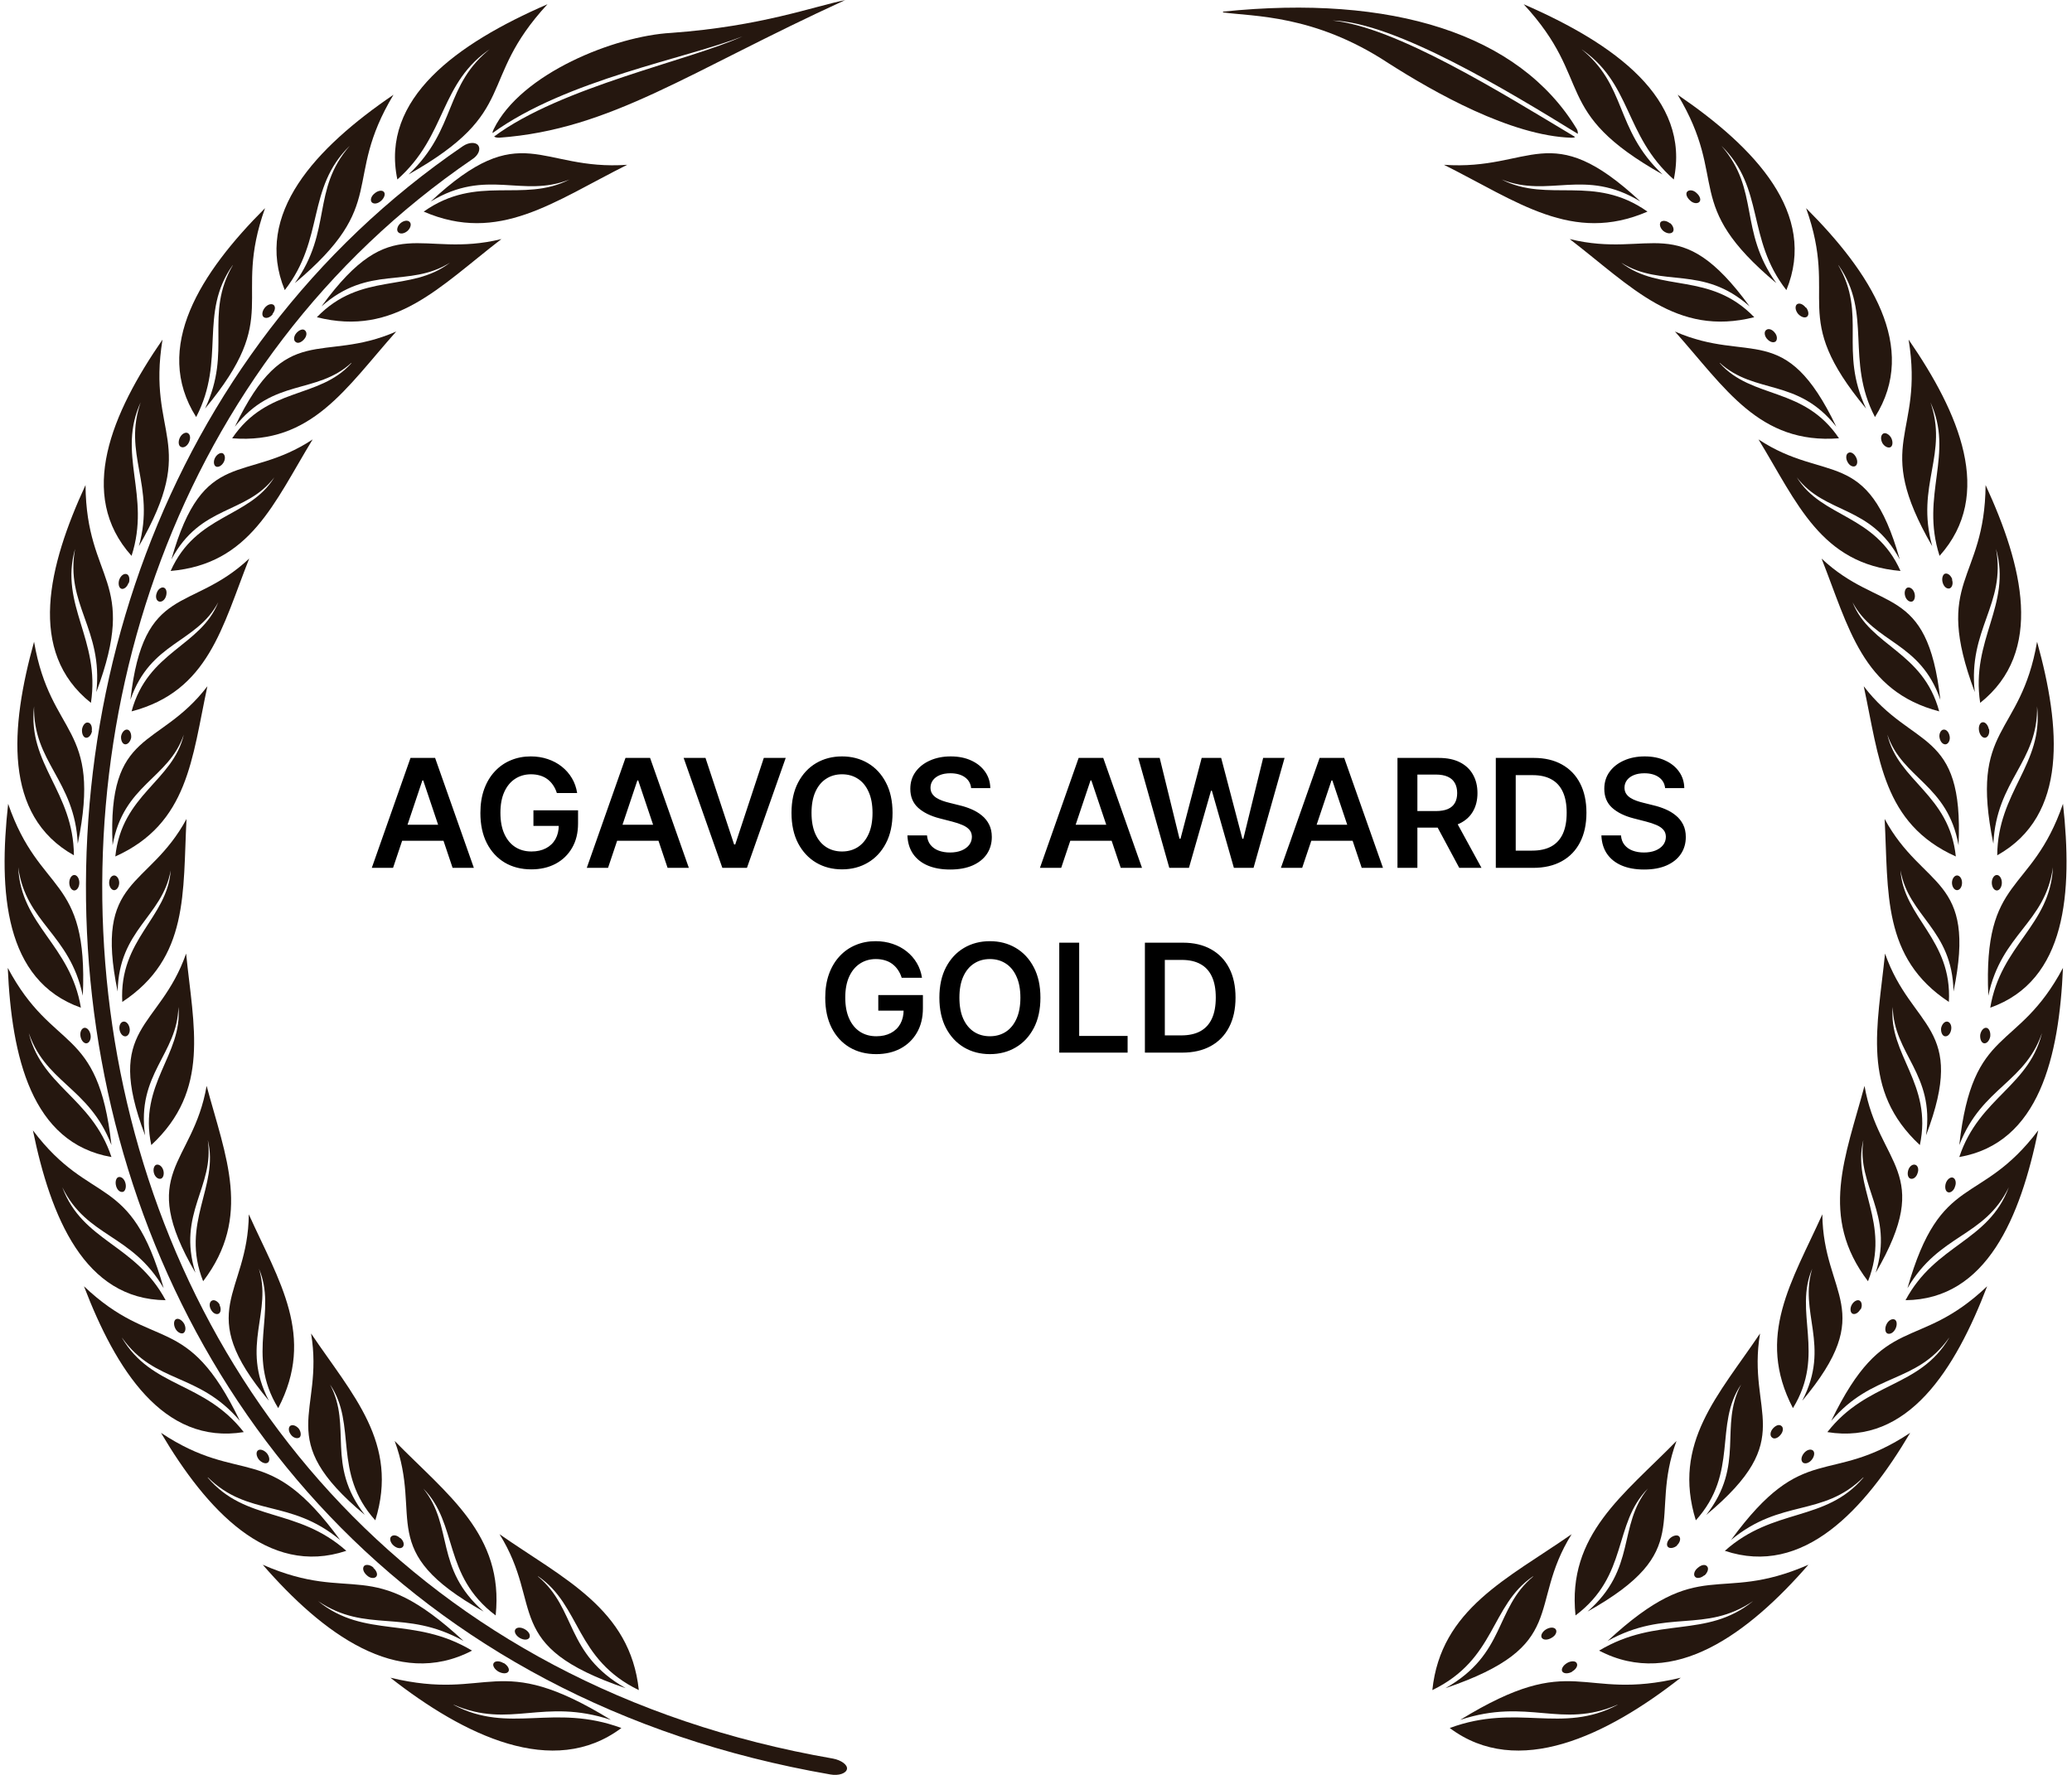 <svg xmlns="http://www.w3.org/2000/svg" fill="none" viewBox="0 0 370 317" height="317" width="370">
<g clip-path="url(#clip0_389_152)">
<path fill="#25170F" d="M151.244 315.952C151.106 316.712 149.793 317.195 148.273 316.919C-3.38 290.665 -25.282 99.837 82.637 26.118C83.743 25.358 84.986 25.358 85.401 25.98C85.885 26.671 85.401 27.776 84.296 28.467C-21.62 100.874 -0.133 288.246 148.757 314.086C150.208 314.363 151.382 315.192 151.244 315.952Z"></path>
<path fill="#25170F" d="M87.816 8.494C79.18 15.196 81.667 22.934 72.962 31.156C93.067 19.825 84.984 14.574 97.765 0.756C81.529 7.803 67.918 17.614 70.958 32.054C79.94 24.108 78.351 14.712 87.885 8.494H87.816Z"></path>
<path fill="#25170F" d="M62.458 26.042C55.549 33.987 59.418 41.103 52.647 50.569C69.712 36.267 60.938 32.467 70.265 16.922C56.378 26.387 45.254 38.202 50.851 51.812C58.036 42.623 54.651 33.642 62.458 26.042Z"></path>
<path fill="#25170F" d="M41.594 47.332C36.412 56.245 41.525 62.601 36.619 72.965C50.575 56.176 41.386 53.827 47.328 37.176C35.859 48.645 27.154 62.048 35.03 74.484C40.35 64.259 35.445 56.037 41.525 47.401L41.594 47.332Z"></path>
<path fill="#25170F" d="M25.219 71.571C21.764 81.105 27.844 86.563 24.804 97.549C35.651 78.756 26.186 77.996 29.019 60.654C19.968 73.781 13.681 88.359 23.491 99.276C27.015 88.359 20.728 81.105 25.219 71.64V71.571Z"></path>
<path fill="#25170F" d="M13.405 98.033C11.609 107.982 18.449 112.334 17.205 123.596C24.805 103.284 15.409 104.113 15.271 86.633C8.638 101.004 4.769 116.411 16.238 125.531C17.965 114.2 10.573 108.12 13.405 98.033Z"></path>
<path fill="#25170F" d="M6.081 126.088C5.873 136.175 13.335 139.284 13.888 150.684C18.241 129.404 9.052 131.823 6.081 114.619C1.866 129.819 0.484 145.641 13.197 152.757C13.128 141.357 4.906 136.521 6.081 126.157V126.088Z"></path>
<path fill="#25170F" d="M3.251 154.893C4.632 164.911 12.44 166.708 14.789 177.831C15.756 156.137 7.12 160.006 1.454 143.562C-0.273 159.246 0.763 175.137 14.443 179.973C12.578 168.711 3.734 165.326 3.251 154.893Z"></path>
<path fill="#25170F" d="M4.911 183.78C7.813 193.452 15.827 193.936 19.904 204.507C17.485 182.881 9.54 188.201 1.387 172.863C2.078 188.685 5.602 204.161 19.904 206.648C16.311 195.801 7.053 194.005 4.98 183.78H4.911Z"></path>
<path fill="#25170F" d="M11.126 212.041C15.548 221.092 23.493 220.263 29.227 230.074C23.286 209.139 16.308 215.703 5.875 201.885C9.053 217.361 15.064 232.077 29.573 232.215C24.184 222.128 14.788 221.852 11.126 212.041Z"></path>
<path fill="#25170F" d="M21.835 238.985C27.708 247.206 35.446 245.065 42.839 253.77C33.304 234.01 27.57 241.679 14.995 229.727C20.66 244.512 29.09 258.123 43.529 255.774C36.413 246.654 27.086 247.966 21.766 238.916L21.835 238.985Z"></path>
<path fill="#25170F" d="M37.108 263.85C44.431 271.035 51.755 267.581 60.737 275.042C47.609 257.079 43.326 265.577 28.748 255.904C36.831 269.584 47.817 281.675 61.842 276.977C53.068 269.17 43.948 271.933 37.108 263.919V263.85Z"></path>
<path fill="#25170F" d="M56.797 285.957C65.503 291.83 72.205 287.201 82.775 293.074C65.917 277.459 63.361 286.648 46.917 279.463C57.557 291.692 70.961 301.779 84.295 294.801C73.794 288.514 65.227 292.797 56.797 285.957Z"></path>
<path fill="#25170F" d="M81.047 304.477C91.134 308.83 96.938 303.164 109.098 307.171C88.509 294.528 87.818 303.993 69.716 299.641C82.843 309.935 98.803 317.742 110.963 308.622C98.803 304.131 90.996 309.797 80.978 304.477H81.047Z"></path>
<path fill="#25170F" d="M101.708 32.058C93.21 35.444 86.923 29.916 76.905 35.996C93.21 20.796 96.25 30.538 112.003 29.433C98.875 35.996 89.065 43.596 75.661 37.793C85.265 31.022 93.348 36.342 101.708 32.058Z"></path>
<path fill="#25170F" d="M80.352 46.912C72.959 51.541 65.912 47.188 57.413 54.719C70.126 37.239 74.893 46.29 89.54 42.697C78.486 51.195 70.541 60.177 56.584 56.654C64.53 48.432 73.304 52.37 80.352 46.912Z"></path>
<path fill="#25170F" d="M62.738 64.807C56.45 70.542 48.85 67.433 41.941 76.207C51.13 57 57.349 65.084 70.752 59.211C61.77 69.298 55.69 79.385 41.458 78.28C47.745 68.953 56.934 71.371 62.738 64.876V64.807Z"></path>
<path fill="#25170F" d="M48.989 85.253C43.876 91.955 35.862 90.09 30.611 99.9C36.346 79.588 43.807 86.428 55.829 78.482C48.92 89.813 44.706 100.729 30.473 101.973C35.033 91.748 44.498 92.577 48.989 85.253Z"></path>
<path fill="#25170F" d="M38.973 107.567C35.035 114.96 26.883 114.545 23.29 124.978C25.639 104.043 34.068 109.571 44.501 99.76C39.664 111.989 37.246 123.458 23.497 127.05C26.399 116.272 35.795 115.512 38.973 107.567Z"></path>
<path fill="#25170F" d="M32.819 131.203C30.125 139.148 22.041 140.046 20.107 150.963C19.14 129.959 28.329 133.966 37.034 122.566C34.27 135.417 33.649 147.093 20.591 152.966C21.765 141.843 30.885 139.563 32.819 131.203Z"></path>
<path fill="#25170F" d="M30.474 155.453C29.023 163.744 21.216 165.954 21.009 177.078C16.725 156.489 26.467 158.907 33.307 146.264C32.616 159.391 33.791 171.067 21.838 178.943C21.216 167.751 29.922 163.951 30.474 155.453Z"></path>
<path fill="#25170F" d="M31.853 179.841C31.715 188.27 24.322 191.794 25.911 202.779C18.449 183.157 28.467 183.917 33.234 170.307C34.547 183.365 37.587 194.696 27.016 204.506C24.667 193.59 32.682 188.339 31.853 179.841Z"></path>
<path fill="#25170F" d="M37.106 203.61C38.35 211.97 31.579 216.668 34.895 227.308C24.324 209.137 34.412 208.239 36.899 193.938C40.284 206.581 45.051 217.29 36.277 228.828C32.132 218.395 39.179 211.901 37.106 203.61Z"></path>
<path fill="#25170F" d="M46.157 226.344C48.782 234.359 42.841 240.231 48.022 250.18C34.411 233.944 44.291 231.388 44.43 216.879C49.819 228.832 56.382 238.642 49.681 251.493C43.739 241.821 49.681 234.29 46.157 226.413V226.344Z"></path>
<path fill="#25170F" d="M58.936 247.28C62.943 254.811 58.106 261.513 65.154 270.563C48.572 256.745 57.968 252.6 55.55 238.16C62.943 249.146 71.303 257.713 67.019 271.531C59.281 262.964 63.841 254.465 58.936 247.28Z"></path>
<path fill="#25170F" d="M75.591 265.857C81.049 272.628 77.525 280.09 86.369 287.828C66.886 276.912 75.591 271.247 70.478 257.359C79.875 266.963 90.031 274.079 88.511 288.519C78.976 281.334 81.878 272.214 75.591 265.857Z"></path>
<path fill="#25170F" d="M96.042 281.541C103.02 287.344 100.878 295.359 111.725 301.508C89.409 293.908 97.216 286.861 89.202 274.01C100.602 281.955 112.554 287.344 114.074 301.853C102.674 296.326 103.78 286.791 96.111 281.541H96.042Z"></path>
<path fill="#25170F" d="M68.06 35.863C67.438 36.416 66.747 36.484 66.401 36.139C66.056 35.794 66.263 35.034 66.885 34.55C67.507 33.997 68.267 33.928 68.543 34.274C68.889 34.619 68.612 35.379 68.06 35.863Z"></path>
<path fill="#25170F" d="M72.758 41.251C72.205 41.734 71.445 41.872 71.1 41.458C70.754 41.112 70.961 40.352 71.514 39.869C72.067 39.385 72.827 39.247 73.172 39.661C73.518 40.007 73.311 40.767 72.758 41.251Z"></path>
<path fill="#25170F" d="M48.71 56.104C48.226 56.726 47.535 56.934 47.121 56.657C46.706 56.381 46.775 55.621 47.259 54.999C47.743 54.377 48.434 54.17 48.848 54.446C49.263 54.792 49.124 55.483 48.641 56.104H48.71Z"></path>
<path fill="#25170F" d="M54.309 60.589C53.825 61.142 53.203 61.418 52.789 61.073C52.374 60.796 52.444 60.036 52.927 59.484C53.411 58.931 54.102 58.655 54.447 59C54.862 59.346 54.793 60.036 54.309 60.589Z"></path>
<path fill="#25170F" d="M33.722 79.035C33.377 79.726 32.755 80.071 32.271 79.795C31.857 79.588 31.788 78.828 32.133 78.137C32.479 77.446 33.17 77.1 33.584 77.377C33.999 77.653 34.068 78.344 33.722 79.035Z"></path>
<path fill="#25170F" d="M39.94 82.561C39.595 83.183 38.973 83.529 38.559 83.321C38.144 83.114 38.075 82.354 38.42 81.732C38.766 81.111 39.388 80.765 39.802 80.972C40.217 81.249 40.286 81.94 39.94 82.561Z"></path>
<path fill="#25170F" d="M22.941 104.121C22.734 104.812 22.112 105.296 21.698 105.158C21.214 105.019 21.076 104.259 21.283 103.569C21.559 102.809 22.112 102.394 22.596 102.532C23.079 102.67 23.218 103.43 23.01 104.121H22.941Z"></path>
<path fill="#25170F" d="M29.646 106.466C29.439 107.157 28.886 107.572 28.403 107.434C27.919 107.295 27.712 106.605 27.988 105.914C28.195 105.223 28.817 104.808 29.232 104.946C29.715 105.085 29.854 105.775 29.646 106.466Z"></path>
<path fill="#25170F" d="M16.445 130.515C16.307 131.275 15.824 131.828 15.34 131.759C14.856 131.69 14.58 130.999 14.649 130.239C14.787 129.479 15.271 128.926 15.755 129.064C16.238 129.133 16.515 129.824 16.376 130.584L16.445 130.515Z"></path>
<path fill="#25170F" d="M23.422 131.758C23.284 132.448 22.8 133.001 22.317 132.932C21.833 132.863 21.557 132.172 21.626 131.481C21.764 130.79 22.247 130.238 22.731 130.307C23.215 130.376 23.491 131.067 23.422 131.758Z"></path>
<path fill="#25170F" d="M14.168 157.655C14.168 158.415 13.754 159.037 13.27 159.037C12.787 159.037 12.372 158.415 12.372 157.655C12.372 156.895 12.787 156.273 13.27 156.273C13.754 156.273 14.168 156.895 14.168 157.655Z"></path>
<path fill="#25170F" d="M21.286 157.67C21.286 158.361 20.872 158.983 20.388 158.983C19.904 158.983 19.49 158.361 19.49 157.67C19.49 156.91 19.904 156.357 20.388 156.357C20.872 156.357 21.286 156.979 21.286 157.67Z"></path>
<path fill="#25170F" d="M16.169 184.812C16.307 185.572 15.961 186.263 15.478 186.332C14.994 186.401 14.511 185.848 14.372 185.088C14.234 184.328 14.58 183.637 15.063 183.568C15.547 183.499 16.03 184.052 16.169 184.812Z"></path>
<path fill="#25170F" d="M23.145 183.634C23.284 184.325 22.938 185.016 22.454 185.085C21.971 185.154 21.487 184.671 21.349 183.911C21.211 183.151 21.556 182.529 22.04 182.46C22.524 182.391 23.007 182.874 23.145 183.634Z"></path>
<path fill="#25170F" d="M22.39 211.272C22.597 211.963 22.39 212.723 21.975 212.861C21.492 212.999 20.939 212.584 20.732 211.824C20.524 211.064 20.732 210.373 21.146 210.235C21.63 210.097 22.183 210.512 22.39 211.272Z"></path>
<path fill="#25170F" d="M29.157 208.994C29.364 209.685 29.157 210.376 28.742 210.514C28.259 210.652 27.706 210.237 27.499 209.546C27.291 208.856 27.498 208.165 27.913 208.026C28.397 207.888 28.949 208.303 29.157 208.994Z"></path>
<path fill="#25170F" d="M32.892 236.43C33.237 237.121 33.168 237.812 32.753 238.088C32.339 238.295 31.648 237.95 31.302 237.259C30.957 236.568 31.026 235.808 31.441 235.601C31.855 235.393 32.477 235.739 32.892 236.43Z"></path>
<path fill="#25170F" d="M39.18 233.039C39.526 233.661 39.457 234.421 39.042 234.628C38.627 234.835 38.006 234.559 37.66 233.868C37.315 233.246 37.384 232.486 37.867 232.279C38.282 232.072 38.904 232.417 39.249 233.039H39.18Z"></path>
<path fill="#25170F" d="M47.678 259.573C48.162 260.195 48.231 260.955 47.816 261.231C47.402 261.508 46.711 261.231 46.227 260.679C45.744 260.057 45.675 259.297 46.089 259.021C46.504 258.744 47.194 259.021 47.678 259.573Z"></path>
<path fill="#25170F" d="M53.343 255.145C53.758 255.697 53.827 256.457 53.481 256.734C53.067 257.01 52.376 256.803 51.961 256.25C51.478 255.628 51.478 254.937 51.823 254.661C52.238 254.385 52.859 254.592 53.343 255.145Z"></path>
<path fill="#25170F" d="M66.675 280.03C67.296 280.582 67.504 281.273 67.158 281.619C66.813 281.964 66.053 281.895 65.5 281.342C64.878 280.79 64.671 280.099 65.016 279.684C65.362 279.339 66.122 279.477 66.675 279.96V280.03Z"></path>
<path fill="#25170F" d="M71.509 274.704C72.061 275.188 72.269 275.879 71.923 276.293C71.578 276.639 70.887 276.57 70.265 276.017C69.712 275.533 69.505 274.773 69.851 274.428C70.196 274.083 70.887 274.152 71.44 274.704H71.509Z"></path>
<path fill="#25170F" d="M89.957 297.022C90.648 297.436 91.062 298.127 90.786 298.542C90.51 298.956 89.75 298.956 88.99 298.542C88.299 298.127 87.884 297.436 88.161 297.022C88.437 296.607 89.197 296.607 89.888 297.022H89.957Z"></path>
<path fill="#25170F" d="M93.756 291.004C94.447 291.419 94.793 292.041 94.516 292.524C94.24 292.939 93.48 292.939 92.789 292.524C92.098 292.11 91.753 291.419 92.029 291.004C92.305 290.59 93.065 290.59 93.756 291.004Z"></path>
<path fill="#25170F" d="M151.032 0C145.367 1.105 136.04 4.698 119.872 5.873C109.785 6.425 92.996 13.127 88.16 23.076C88.022 23.352 87.953 23.56 87.953 23.767C101.218 14.164 122.705 10.433 132.585 6.494C123.327 10.778 100.182 15.476 88.229 24.389C88.437 24.527 88.713 24.596 89.127 24.596C109.164 23.145 122.982 12.782 150.963 0H151.032Z"></path>
<path fill="#25170F" d="M268.145 32.058C276.643 35.444 282.93 29.916 292.948 35.996C276.643 20.796 273.603 30.538 257.851 29.433C270.978 35.996 280.789 43.596 294.192 37.793C284.589 31.022 276.505 36.342 268.145 32.058Z"></path>
<path fill="#25170F" d="M289.494 46.912C296.887 51.541 303.934 47.188 312.432 54.719C299.72 37.239 294.952 46.29 280.305 42.697C291.36 51.195 299.305 60.177 313.261 56.654C305.316 48.432 296.542 52.37 289.494 46.912Z"></path>
<path fill="#25170F" d="M307.112 64.807C313.399 70.542 320.999 67.433 327.908 76.207C318.719 57 312.501 65.084 299.098 59.211C308.079 69.298 314.159 79.385 328.392 78.28C322.105 68.953 312.916 71.371 307.112 64.876V64.807Z"></path>
<path fill="#25170F" d="M320.86 85.253C325.972 91.955 333.987 90.09 339.238 99.9C333.503 79.588 326.041 86.428 314.02 78.482C320.929 89.813 325.143 100.729 339.376 101.973C334.816 91.748 325.351 92.577 320.86 85.253Z"></path>
<path fill="#25170F" d="M330.809 107.567C334.747 114.96 342.9 114.545 346.492 124.978C344.143 104.043 335.714 109.571 325.281 99.76C330.118 111.989 332.536 123.458 346.285 127.05C343.383 116.272 333.987 115.512 330.809 107.567Z"></path>
<path fill="#25170F" d="M337.027 131.203C339.721 139.148 347.805 140.046 349.739 150.963C350.707 129.959 341.518 133.966 332.812 122.566C335.576 135.417 336.198 147.093 349.256 152.966C348.081 141.843 338.961 139.563 337.027 131.203Z"></path>
<path fill="#25170F" d="M339.376 155.453C340.827 163.744 348.634 165.954 348.841 177.078C353.125 156.489 343.383 158.907 336.543 146.264C337.234 159.391 336.06 171.067 348.012 178.943C348.634 167.751 339.929 163.951 339.376 155.453Z"></path>
<path fill="#25170F" d="M337.994 179.841C338.132 188.27 345.525 191.794 343.936 202.779C351.398 183.157 341.38 183.917 336.612 170.307C335.3 183.365 332.26 194.696 342.831 204.506C345.18 193.59 337.165 188.339 337.994 179.841Z"></path>
<path fill="#25170F" d="M332.741 203.61C331.497 211.97 338.268 216.668 334.952 227.308C345.522 209.137 335.435 208.239 332.948 193.938C329.563 206.581 324.795 217.29 333.57 228.828C337.715 218.395 330.668 211.901 332.741 203.61Z"></path>
<path fill="#25170F" d="M323.691 226.344C321.065 234.359 327.007 240.231 321.825 250.18C335.436 233.944 325.556 231.388 325.418 216.879C320.029 228.832 313.465 238.642 320.167 251.493C326.109 241.821 320.167 234.29 323.691 226.413V226.344Z"></path>
<path fill="#25170F" d="M310.909 247.28C306.901 254.811 311.738 261.513 304.69 270.563C321.272 256.745 311.876 252.6 314.294 238.16C306.901 249.146 298.541 257.713 302.825 271.531C310.563 262.964 306.003 254.465 310.909 247.28Z"></path>
<path fill="#25170F" d="M294.262 265.857C288.804 272.628 292.328 280.09 283.484 287.828C302.968 276.912 294.262 271.247 299.375 257.359C289.979 266.963 279.822 274.079 281.342 288.519C290.877 281.334 287.975 272.214 294.262 265.857Z"></path>
<path fill="#25170F" d="M273.807 281.541C266.829 287.344 268.971 295.359 258.123 301.508C280.439 293.908 272.632 286.861 280.647 274.01C269.247 281.955 257.294 287.344 255.774 301.853C267.174 296.326 266.069 286.791 273.738 281.541H273.807Z"></path>
<path fill="#25170F" d="M282.03 8.494C290.666 15.196 288.179 22.934 296.885 31.156C276.779 19.825 284.863 14.574 272.081 0.756C288.317 7.803 301.928 17.614 298.888 32.054C289.907 24.108 291.496 14.712 281.961 8.494H282.03Z"></path>
<path fill="#25170F" d="M307.39 26.042C314.299 33.987 310.43 41.103 317.201 50.569C300.136 36.267 308.91 32.467 299.583 16.922C313.47 26.387 324.594 38.202 318.997 51.812C311.812 42.623 315.197 33.642 307.39 26.042Z"></path>
<path fill="#25170F" d="M328.252 47.332C333.433 56.245 328.321 62.601 333.226 72.965C319.27 56.176 328.459 53.827 322.517 37.176C333.986 48.645 342.692 62.048 334.815 74.484C329.495 64.259 334.401 56.037 328.321 47.401L328.252 47.332Z"></path>
<path fill="#25170F" d="M344.623 71.571C348.077 81.105 341.998 86.563 345.038 97.549C334.19 78.756 343.656 77.996 340.823 60.654C349.874 73.781 356.161 88.359 346.35 99.276C342.827 88.359 349.114 81.105 344.623 71.64V71.571Z"></path>
<path fill="#25170F" d="M356.436 98.033C358.232 107.982 351.392 112.334 352.636 123.596C345.036 103.284 354.432 104.113 354.57 86.633C361.203 101.004 365.072 116.411 353.603 125.531C351.876 114.2 359.268 108.12 356.436 98.033Z"></path>
<path fill="#25170F" d="M363.765 126.088C363.972 136.175 356.51 139.284 355.958 150.684C351.605 129.404 360.794 131.823 363.765 114.619C367.979 129.819 369.361 145.641 356.649 152.757C356.718 141.357 364.939 136.521 363.765 126.157V126.088Z"></path>
<path fill="#25170F" d="M366.595 154.893C365.214 164.911 357.406 166.708 355.057 177.831C354.09 156.137 362.726 160.006 368.392 143.562C370.119 159.246 369.083 175.137 355.403 179.973C357.268 168.711 366.112 165.326 366.595 154.893Z"></path>
<path fill="#25170F" d="M364.867 183.78C361.965 193.452 353.95 193.936 349.874 204.507C352.292 182.881 360.238 188.201 368.39 172.863C367.699 188.685 364.176 204.161 349.874 206.648C353.467 195.801 362.725 194.005 364.798 183.78H364.867Z"></path>
<path fill="#25170F" d="M358.721 212.041C354.299 221.092 346.354 220.263 340.62 230.074C346.561 209.139 353.54 215.703 363.972 201.885C360.794 217.361 354.783 232.077 340.274 232.215C345.663 222.128 355.059 221.852 358.721 212.041Z"></path>
<path fill="#25170F" d="M348.01 238.985C342.137 247.206 334.399 245.065 327.006 253.77C336.541 234.01 342.275 241.679 354.849 229.727C349.184 244.512 340.755 258.123 326.315 255.774C333.431 246.654 342.759 247.966 348.079 238.916L348.01 238.985Z"></path>
<path fill="#25170F" d="M332.744 263.85C325.421 271.035 318.097 267.581 309.115 275.042C322.242 257.079 326.526 265.577 341.104 255.904C333.02 269.584 322.035 281.675 308.01 276.977C316.784 269.17 325.904 271.933 332.744 263.919V263.85Z"></path>
<path fill="#25170F" d="M313.053 285.957C304.348 291.83 297.646 287.201 287.075 293.074C303.933 277.459 306.489 286.648 322.933 279.463C312.293 291.692 298.889 301.779 285.555 294.801C296.057 288.514 304.624 292.797 313.053 285.957Z"></path>
<path fill="#25170F" d="M288.8 304.477C278.713 308.83 272.91 303.164 260.75 307.171C281.339 294.528 282.03 303.993 300.131 299.641C287.004 309.935 271.044 317.742 258.884 308.622C271.044 304.131 278.851 309.797 288.869 304.477H288.8Z"></path>
<path fill="#25170F" d="M298.268 39.868C298.82 40.352 299.028 41.112 298.682 41.458C298.337 41.803 297.646 41.734 297.024 41.25C296.471 40.767 296.264 40.076 296.54 39.661C296.886 39.316 297.577 39.385 298.199 39.868H298.268Z"></path>
<path fill="#25170F" d="M302.966 34.482C303.588 35.034 303.795 35.725 303.45 36.071C303.104 36.416 302.344 36.347 301.792 35.794C301.17 35.242 300.962 34.551 301.308 34.205C301.653 33.86 302.413 33.929 302.966 34.482Z"></path>
<path fill="#25170F" d="M316.92 59.415C317.404 59.968 317.403 60.728 317.058 61.004C316.644 61.281 316.022 61.074 315.538 60.521C315.054 59.968 314.985 59.208 315.4 58.932C315.814 58.586 316.505 58.863 316.92 59.415Z"></path>
<path fill="#25170F" d="M322.514 54.924C322.998 55.546 323.067 56.306 322.652 56.582C322.238 56.858 321.547 56.582 321.063 56.029C320.58 55.407 320.51 54.717 320.856 54.371C321.27 54.026 321.961 54.302 322.445 54.924H322.514Z"></path>
<path fill="#25170F" d="M331.429 81.658C331.774 82.28 331.705 83.04 331.291 83.247C330.876 83.454 330.254 83.178 329.909 82.487C329.563 81.865 329.633 81.105 330.047 80.898C330.462 80.622 331.083 80.967 331.429 81.658Z"></path>
<path fill="#25170F" d="M337.718 78.21C338.064 78.901 337.994 79.661 337.58 79.869C337.165 80.076 336.474 79.731 336.129 79.109C335.784 78.418 335.853 77.727 336.267 77.451C336.682 77.174 337.373 77.589 337.718 78.21Z"></path>
<path fill="#25170F" d="M341.865 105.914C342.073 106.605 341.865 107.295 341.451 107.434C340.967 107.572 340.414 107.157 340.207 106.466C340 105.775 340.207 105.085 340.622 104.946C341.105 104.808 341.658 105.223 341.865 105.914Z"></path>
<path fill="#25170F" d="M348.565 103.498C348.841 104.258 348.565 104.949 348.15 105.087C347.667 105.225 347.114 104.811 346.907 104.051C346.7 103.36 346.907 102.6 347.321 102.462C347.805 102.324 348.358 102.738 348.634 103.498H348.565Z"></path>
<path fill="#25170F" d="M348.148 131.482C348.286 132.173 347.94 132.864 347.457 132.933C346.973 133.002 346.489 132.518 346.351 131.758C346.213 131.067 346.559 130.376 347.042 130.307C347.526 130.238 348.009 130.722 348.148 131.482Z"></path>
<path fill="#25170F" d="M355.196 130.238C355.334 130.998 354.989 131.689 354.505 131.758C354.022 131.827 353.538 131.274 353.4 130.514C353.262 129.754 353.538 129.063 354.022 128.994C354.505 128.925 354.989 129.478 355.127 130.169L355.196 130.238Z"></path>
<path fill="#25170F" d="M350.364 157.67C350.364 158.43 349.949 158.983 349.465 158.983C348.982 158.983 348.567 158.361 348.567 157.67C348.567 156.979 348.982 156.357 349.465 156.357C349.949 156.357 350.364 156.91 350.364 157.67Z"></path>
<path fill="#25170F" d="M357.474 157.655C357.474 158.415 357.06 159.037 356.576 159.037C356.092 159.037 355.678 158.415 355.678 157.655C355.678 156.895 356.092 156.273 356.576 156.273C357.06 156.273 357.474 156.895 357.474 157.655Z"></path>
<path fill="#25170F" d="M348.422 183.91C348.284 184.67 347.801 185.153 347.317 185.084C346.833 185.015 346.557 184.324 346.626 183.634C346.764 182.943 347.248 182.39 347.732 182.459C348.215 182.528 348.561 183.15 348.422 183.91Z"></path>
<path fill="#25170F" d="M355.406 185.088C355.268 185.848 354.785 186.401 354.301 186.332C353.817 186.263 353.541 185.572 353.61 184.812C353.748 184.052 354.232 183.499 354.716 183.568C355.199 183.637 355.476 184.328 355.406 185.088Z"></path>
<path fill="#25170F" d="M342.417 209.546C342.209 210.237 341.657 210.652 341.173 210.514C340.689 210.376 340.551 209.685 340.759 208.994C340.966 208.303 341.519 207.888 342.002 208.026C342.486 208.165 342.693 208.856 342.417 209.546Z"></path>
<path fill="#25170F" d="M349.116 211.906C348.909 212.666 348.287 213.08 347.873 212.942C347.389 212.804 347.251 212.044 347.458 211.353C347.666 210.662 348.287 210.178 348.702 210.317C349.186 210.455 349.393 211.215 349.116 211.906Z"></path>
<path fill="#25170F" d="M332.191 233.868C331.846 234.49 331.224 234.835 330.809 234.628C330.395 234.421 330.326 233.661 330.671 233.039C331.016 232.417 331.638 232.072 332.053 232.279C332.467 232.486 332.606 233.246 332.26 233.868H332.191Z"></path>
<path fill="#25170F" d="M338.475 237.329C338.129 238.02 337.508 238.366 337.024 238.158C336.609 237.951 336.54 237.191 336.886 236.5C337.231 235.809 337.853 235.464 338.337 235.671C338.751 235.878 338.82 236.638 338.475 237.329Z"></path>
<path fill="#25170F" d="M317.959 256.255C317.475 256.877 316.784 257.084 316.439 256.739C316.024 256.462 316.093 255.702 316.577 255.15C317.061 254.597 317.683 254.321 318.097 254.666C318.512 254.942 318.443 255.702 317.959 256.255Z"></path>
<path fill="#25170F" d="M323.553 260.681C323.069 261.302 322.378 261.51 321.964 261.233C321.549 260.888 321.619 260.197 322.102 259.575C322.586 258.953 323.277 258.746 323.691 259.022C324.106 259.299 324.037 260.059 323.553 260.681Z"></path>
<path fill="#25170F" d="M299.507 276.008C298.955 276.491 298.195 276.629 297.849 276.284C297.504 275.938 297.711 275.178 298.264 274.695C298.816 274.211 299.576 274.073 299.853 274.418C300.198 274.764 299.991 275.524 299.438 276.008H299.507Z"></path>
<path fill="#25170F" d="M304.349 281.336C303.727 281.889 302.967 281.958 302.691 281.612C302.346 281.267 302.553 280.507 303.175 280.023C303.796 279.471 304.487 279.332 304.833 279.747C305.178 280.092 304.971 280.852 304.349 281.405V281.336Z"></path>
<path fill="#25170F" d="M277.056 292.524C276.365 292.939 275.605 292.939 275.328 292.524C275.052 292.11 275.397 291.419 276.088 291.004C276.779 290.59 277.539 290.59 277.816 291.004C278.092 291.419 277.816 292.11 277.056 292.524Z"></path>
<path fill="#25170F" d="M280.785 298.542C280.094 298.956 279.265 298.956 278.989 298.542C278.713 298.127 279.127 297.436 279.818 297.022C280.509 296.607 281.338 296.607 281.545 297.022C281.822 297.436 281.476 298.127 280.716 298.542H280.785Z"></path>
<path fill="#25170F" d="M218.401 2.214C223.79 2.974 234.706 2.56 247.903 11.265C256.124 16.516 269.804 24.254 280.582 24.599C280.859 24.599 281.066 24.599 281.273 24.461C267.801 16.378 249.284 4.84 237.954 3.665C249.077 3.941 269.528 16.378 281.757 23.908C281.757 23.632 281.757 23.356 281.55 23.01C271.255 6.014 248.524 -1.033 218.401 2.076V2.214Z"></path>
<path fill="black" d="M70.188 155H66.392L73.305 135.364H77.696L84.618 155H80.822L75.577 139.391H75.424L70.188 155ZM70.313 147.301H80.668V150.158H70.313V147.301ZM99.437 141.634C99.277 141.116 99.056 140.653 98.775 140.244C98.5 139.828 98.168 139.474 97.778 139.18C97.395 138.886 96.954 138.665 96.455 138.518C95.956 138.365 95.413 138.288 94.825 138.288C93.77 138.288 92.831 138.553 92.006 139.084C91.181 139.614 90.533 140.394 90.06 141.423C89.593 142.446 89.36 143.692 89.36 145.163C89.36 146.646 89.593 147.902 90.06 148.931C90.526 149.96 91.175 150.743 92.006 151.28C92.837 151.81 93.802 152.076 94.902 152.076C95.899 152.076 96.762 151.884 97.49 151.5C98.225 151.117 98.791 150.574 99.188 149.87C99.584 149.161 99.782 148.33 99.782 147.377L100.587 147.502H95.256V144.722H103.224V147.08C103.224 148.761 102.866 150.216 102.15 151.443C101.434 152.67 100.45 153.616 99.197 154.281C97.944 154.939 96.506 155.268 94.882 155.268C93.074 155.268 91.485 154.863 90.117 154.051C88.756 153.233 87.692 152.072 86.924 150.57C86.164 149.062 85.783 147.272 85.783 145.201C85.783 143.616 86.007 142.2 86.455 140.953C86.908 139.707 87.541 138.649 88.353 137.78C89.165 136.904 90.117 136.239 91.21 135.786C92.303 135.325 93.492 135.095 94.777 135.095C95.864 135.095 96.877 135.255 97.817 135.575C98.756 135.888 99.59 136.335 100.319 136.917C101.054 137.499 101.658 138.189 102.131 138.988C102.604 139.787 102.914 140.669 103.061 141.634H99.437ZM108.579 155H104.782L111.695 135.364H116.087L123.009 155H119.212L113.968 139.391H113.814L108.579 155ZM108.704 147.301H119.059V150.158H108.704V147.301ZM125.981 135.364L131.092 150.82H131.293L136.394 135.364H140.306L133.383 155H128.992L122.079 135.364H125.981ZM159.384 145.182C159.384 147.298 158.988 149.11 158.195 150.618C157.409 152.12 156.335 153.271 154.973 154.07C153.618 154.869 152.081 155.268 150.361 155.268C148.642 155.268 147.102 154.869 145.74 154.07C144.385 153.265 143.311 152.111 142.518 150.609C141.732 149.1 141.339 147.291 141.339 145.182C141.339 143.066 141.732 141.257 142.518 139.755C143.311 138.246 144.385 137.093 145.74 136.294C147.102 135.495 148.642 135.095 150.361 135.095C152.081 135.095 153.618 135.495 154.973 136.294C156.335 137.093 157.409 138.246 158.195 139.755C158.988 141.257 159.384 143.066 159.384 145.182ZM155.807 145.182C155.807 143.692 155.574 142.436 155.108 141.414C154.647 140.385 154.008 139.608 153.19 139.084C152.372 138.553 151.429 138.288 150.361 138.288C149.294 138.288 148.351 138.553 147.533 139.084C146.715 139.608 146.072 140.385 145.606 141.414C145.146 142.436 144.915 143.692 144.915 145.182C144.915 146.671 145.146 147.93 145.606 148.96C146.072 149.982 146.715 150.759 147.533 151.289C148.351 151.814 149.294 152.076 150.361 152.076C151.429 152.076 152.372 151.814 153.19 151.289C154.008 150.759 154.647 149.982 155.108 148.96C155.574 147.93 155.807 146.671 155.807 145.182ZM173.418 140.762C173.329 139.924 172.952 139.272 172.287 138.806C171.629 138.339 170.772 138.106 169.717 138.106C168.976 138.106 168.34 138.218 167.809 138.441C167.279 138.665 166.873 138.969 166.592 139.352C166.31 139.736 166.167 140.174 166.16 140.666C166.16 141.075 166.253 141.43 166.438 141.73C166.63 142.031 166.889 142.286 167.215 142.497C167.541 142.702 167.902 142.874 168.298 143.015C168.695 143.156 169.094 143.274 169.497 143.37L171.338 143.83C172.079 144.002 172.792 144.236 173.476 144.53C174.166 144.824 174.783 145.195 175.326 145.642C175.876 146.089 176.311 146.63 176.63 147.262C176.95 147.895 177.11 148.637 177.11 149.487C177.11 150.637 176.816 151.651 176.228 152.526C175.64 153.396 174.789 154.076 173.677 154.569C172.571 155.054 171.232 155.297 169.66 155.297C168.132 155.297 166.806 155.061 165.681 154.588C164.562 154.115 163.686 153.424 163.054 152.517C162.427 151.609 162.088 150.503 162.037 149.199H165.537C165.588 149.883 165.799 150.452 166.17 150.906C166.541 151.36 167.023 151.699 167.618 151.922C168.218 152.146 168.89 152.258 169.631 152.258C170.405 152.258 171.082 152.143 171.664 151.913C172.252 151.676 172.712 151.35 173.044 150.935C173.377 150.513 173.546 150.021 173.553 149.458C173.546 148.947 173.396 148.525 173.102 148.192C172.808 147.854 172.396 147.572 171.865 147.349C171.341 147.119 170.727 146.914 170.024 146.735L167.79 146.16C166.173 145.744 164.895 145.115 163.955 144.271C163.022 143.421 162.555 142.293 162.555 140.886C162.555 139.729 162.868 138.716 163.495 137.847C164.128 136.978 164.987 136.303 166.074 135.824C167.161 135.338 168.391 135.095 169.765 135.095C171.159 135.095 172.38 135.338 173.428 135.824C174.483 136.303 175.31 136.971 175.911 137.828C176.512 138.678 176.822 139.656 176.841 140.762H173.418ZM189.5 155H185.703L192.616 135.364H197.007L203.93 155H200.133L194.888 139.391H194.735L189.5 155ZM189.625 147.301H199.98V150.158H189.625V147.301ZM208.803 155L203.261 135.364H207.087L210.625 149.794H210.807L214.585 135.364H218.065L221.852 149.803H222.025L225.563 135.364H229.389L223.847 155H220.338L216.406 141.222H216.253L212.312 155H208.803ZM232.531 155H228.734L235.647 135.364H240.039L246.961 155H243.164L237.92 139.391H237.766L232.531 155ZM232.656 147.301H243.011V150.158H232.656V147.301ZM249.548 155V135.364H256.911C258.42 135.364 259.685 135.626 260.708 136.15C261.737 136.674 262.514 137.409 263.038 138.355C263.569 139.295 263.834 140.391 263.834 141.644C263.834 142.903 263.565 143.996 263.028 144.923C262.498 145.843 261.715 146.556 260.679 147.061C259.644 147.56 258.372 147.809 256.863 147.809H251.619V144.856H256.384C257.266 144.856 257.988 144.734 258.551 144.491C259.113 144.242 259.529 143.881 259.797 143.408C260.072 142.929 260.21 142.341 260.21 141.644C260.21 140.947 260.072 140.353 259.797 139.86C259.522 139.362 259.104 138.985 258.541 138.729C257.979 138.467 257.253 138.336 256.365 138.336H253.105V155H249.548ZM259.692 146.102L264.553 155H260.583L255.809 146.102H259.692ZM273.762 155H267.108V135.364H273.897C275.846 135.364 277.521 135.757 278.921 136.543C280.327 137.323 281.407 138.445 282.161 139.908C282.916 141.372 283.293 143.124 283.293 145.163C283.293 147.208 282.913 148.966 282.152 150.436C281.398 151.906 280.308 153.034 278.882 153.821C277.463 154.607 275.757 155 273.762 155ZM270.665 151.922H273.59C274.958 151.922 276.099 151.673 277.013 151.174C277.927 150.669 278.614 149.918 279.074 148.921C279.534 147.918 279.764 146.665 279.764 145.163C279.764 143.661 279.534 142.414 279.074 141.423C278.614 140.426 277.933 139.681 277.032 139.189C276.137 138.691 275.025 138.441 273.695 138.441H270.665V151.922ZM297.344 140.762C297.255 139.924 296.878 139.272 296.213 138.806C295.554 138.339 294.698 138.106 293.643 138.106C292.902 138.106 292.266 138.218 291.735 138.441C291.205 138.665 290.799 138.969 290.517 139.352C290.236 139.736 290.092 140.174 290.086 140.666C290.086 141.075 290.179 141.43 290.364 141.73C290.556 142.031 290.815 142.286 291.141 142.497C291.467 142.702 291.828 142.874 292.224 143.015C292.62 143.156 293.02 143.274 293.423 143.37L295.264 143.83C296.005 144.002 296.718 144.236 297.402 144.53C298.092 144.824 298.709 145.195 299.252 145.642C299.802 146.089 300.237 146.63 300.556 147.262C300.876 147.895 301.036 148.637 301.036 149.487C301.036 150.637 300.742 151.651 300.153 152.526C299.565 153.396 298.715 154.076 297.603 154.569C296.497 155.054 295.158 155.297 293.586 155.297C292.058 155.297 290.732 155.061 289.607 154.588C288.488 154.115 287.612 153.424 286.979 152.517C286.353 151.609 286.014 150.503 285.963 149.199H289.463C289.514 149.883 289.725 150.452 290.096 150.906C290.466 151.36 290.949 151.699 291.543 151.922C292.144 152.146 292.815 152.258 293.557 152.258C294.33 152.258 295.008 152.143 295.59 151.913C296.178 151.676 296.638 151.35 296.97 150.935C297.303 150.513 297.472 150.021 297.478 149.458C297.472 148.947 297.322 148.525 297.028 148.192C296.734 147.854 296.321 147.572 295.791 147.349C295.267 147.119 294.653 146.914 293.95 146.735L291.716 146.16C290.099 145.744 288.82 145.115 287.881 144.271C286.947 143.421 286.481 142.293 286.481 140.886C286.481 139.729 286.794 138.716 287.42 137.847C288.053 136.978 288.913 136.303 290 135.824C291.086 135.338 292.317 135.095 293.691 135.095C295.085 135.095 296.305 135.338 297.354 135.824C298.408 136.303 299.236 136.971 299.837 137.828C300.438 138.678 300.748 139.656 300.767 140.762H297.344ZM161.017 174.634C160.858 174.116 160.637 173.653 160.356 173.244C160.081 172.828 159.749 172.474 159.359 172.18C158.975 171.886 158.534 171.665 158.036 171.518C157.537 171.365 156.994 171.288 156.406 171.288C155.351 171.288 154.411 171.553 153.587 172.084C152.762 172.614 152.113 173.394 151.64 174.423C151.174 175.446 150.94 176.692 150.94 178.163C150.94 179.646 151.174 180.902 151.64 181.931C152.107 182.96 152.756 183.743 153.587 184.28C154.418 184.81 155.383 185.076 156.482 185.076C157.479 185.076 158.342 184.884 159.071 184.5C159.806 184.117 160.372 183.574 160.768 182.87C161.164 182.161 161.363 181.33 161.363 180.377L162.168 180.502H156.837V177.722H164.805V180.08C164.805 181.761 164.447 183.216 163.731 184.443C163.015 185.67 162.031 186.616 160.778 187.281C159.525 187.939 158.087 188.268 156.463 188.268C154.654 188.268 153.066 187.863 151.698 187.051C150.336 186.233 149.272 185.072 148.505 183.57C147.744 182.062 147.364 180.272 147.364 178.201C147.364 176.616 147.588 175.2 148.035 173.953C148.489 172.707 149.122 171.649 149.934 170.78C150.745 169.904 151.698 169.239 152.791 168.786C153.884 168.325 155.073 168.095 156.358 168.095C157.444 168.095 158.457 168.255 159.397 168.575C160.337 168.888 161.171 169.335 161.9 169.917C162.635 170.499 163.239 171.189 163.712 171.988C164.185 172.787 164.495 173.669 164.642 174.634H161.017ZM185.791 178.182C185.791 180.298 185.394 182.11 184.602 183.618C183.815 185.12 182.742 186.271 181.38 187.07C180.025 187.869 178.488 188.268 176.768 188.268C175.049 188.268 173.508 187.869 172.147 187.07C170.792 186.265 169.718 185.111 168.925 183.609C168.139 182.1 167.746 180.291 167.746 178.182C167.746 176.066 168.139 174.257 168.925 172.755C169.718 171.246 170.792 170.093 172.147 169.294C173.508 168.495 175.049 168.095 176.768 168.095C178.488 168.095 180.025 168.495 181.38 169.294C182.742 170.093 183.815 171.246 184.602 172.755C185.394 174.257 185.791 176.066 185.791 178.182ZM182.214 178.182C182.214 176.692 181.981 175.436 181.514 174.414C181.054 173.385 180.415 172.608 179.597 172.084C178.778 171.553 177.836 171.288 176.768 171.288C175.701 171.288 174.758 171.553 173.94 172.084C173.122 172.608 172.479 173.385 172.013 174.414C171.552 175.436 171.322 176.692 171.322 178.182C171.322 179.671 171.552 180.93 172.013 181.96C172.479 182.982 173.122 183.759 173.94 184.289C174.758 184.814 175.701 185.076 176.768 185.076C177.836 185.076 178.778 184.814 179.597 184.289C180.415 183.759 181.054 182.982 181.514 181.96C181.981 180.93 182.214 179.671 182.214 178.182ZM189.154 188V168.364H192.711V185.018H201.359V188H189.154ZM211.101 188H204.447V168.364H211.235C213.184 168.364 214.859 168.757 216.259 169.543C217.665 170.323 218.746 171.445 219.5 172.908C220.254 174.372 220.631 176.124 220.631 178.163C220.631 180.208 220.251 181.966 219.49 183.436C218.736 184.906 217.646 186.034 216.221 186.821C214.802 187.607 213.095 188 211.101 188ZM208.004 184.922H210.928C212.296 184.922 213.437 184.673 214.351 184.174C215.265 183.669 215.952 182.918 216.412 181.921C216.873 180.918 217.103 179.665 217.103 178.163C217.103 176.661 216.873 175.414 216.412 174.423C215.952 173.426 215.271 172.681 214.37 172.189C213.475 171.691 212.363 171.441 211.034 171.441H208.004V184.922Z"></path>
</g>
<defs>
<clipPath id="clip0_389_152">
<rect fill="white" height="317" width="370"></rect>
</clipPath>
</defs>
</svg>
